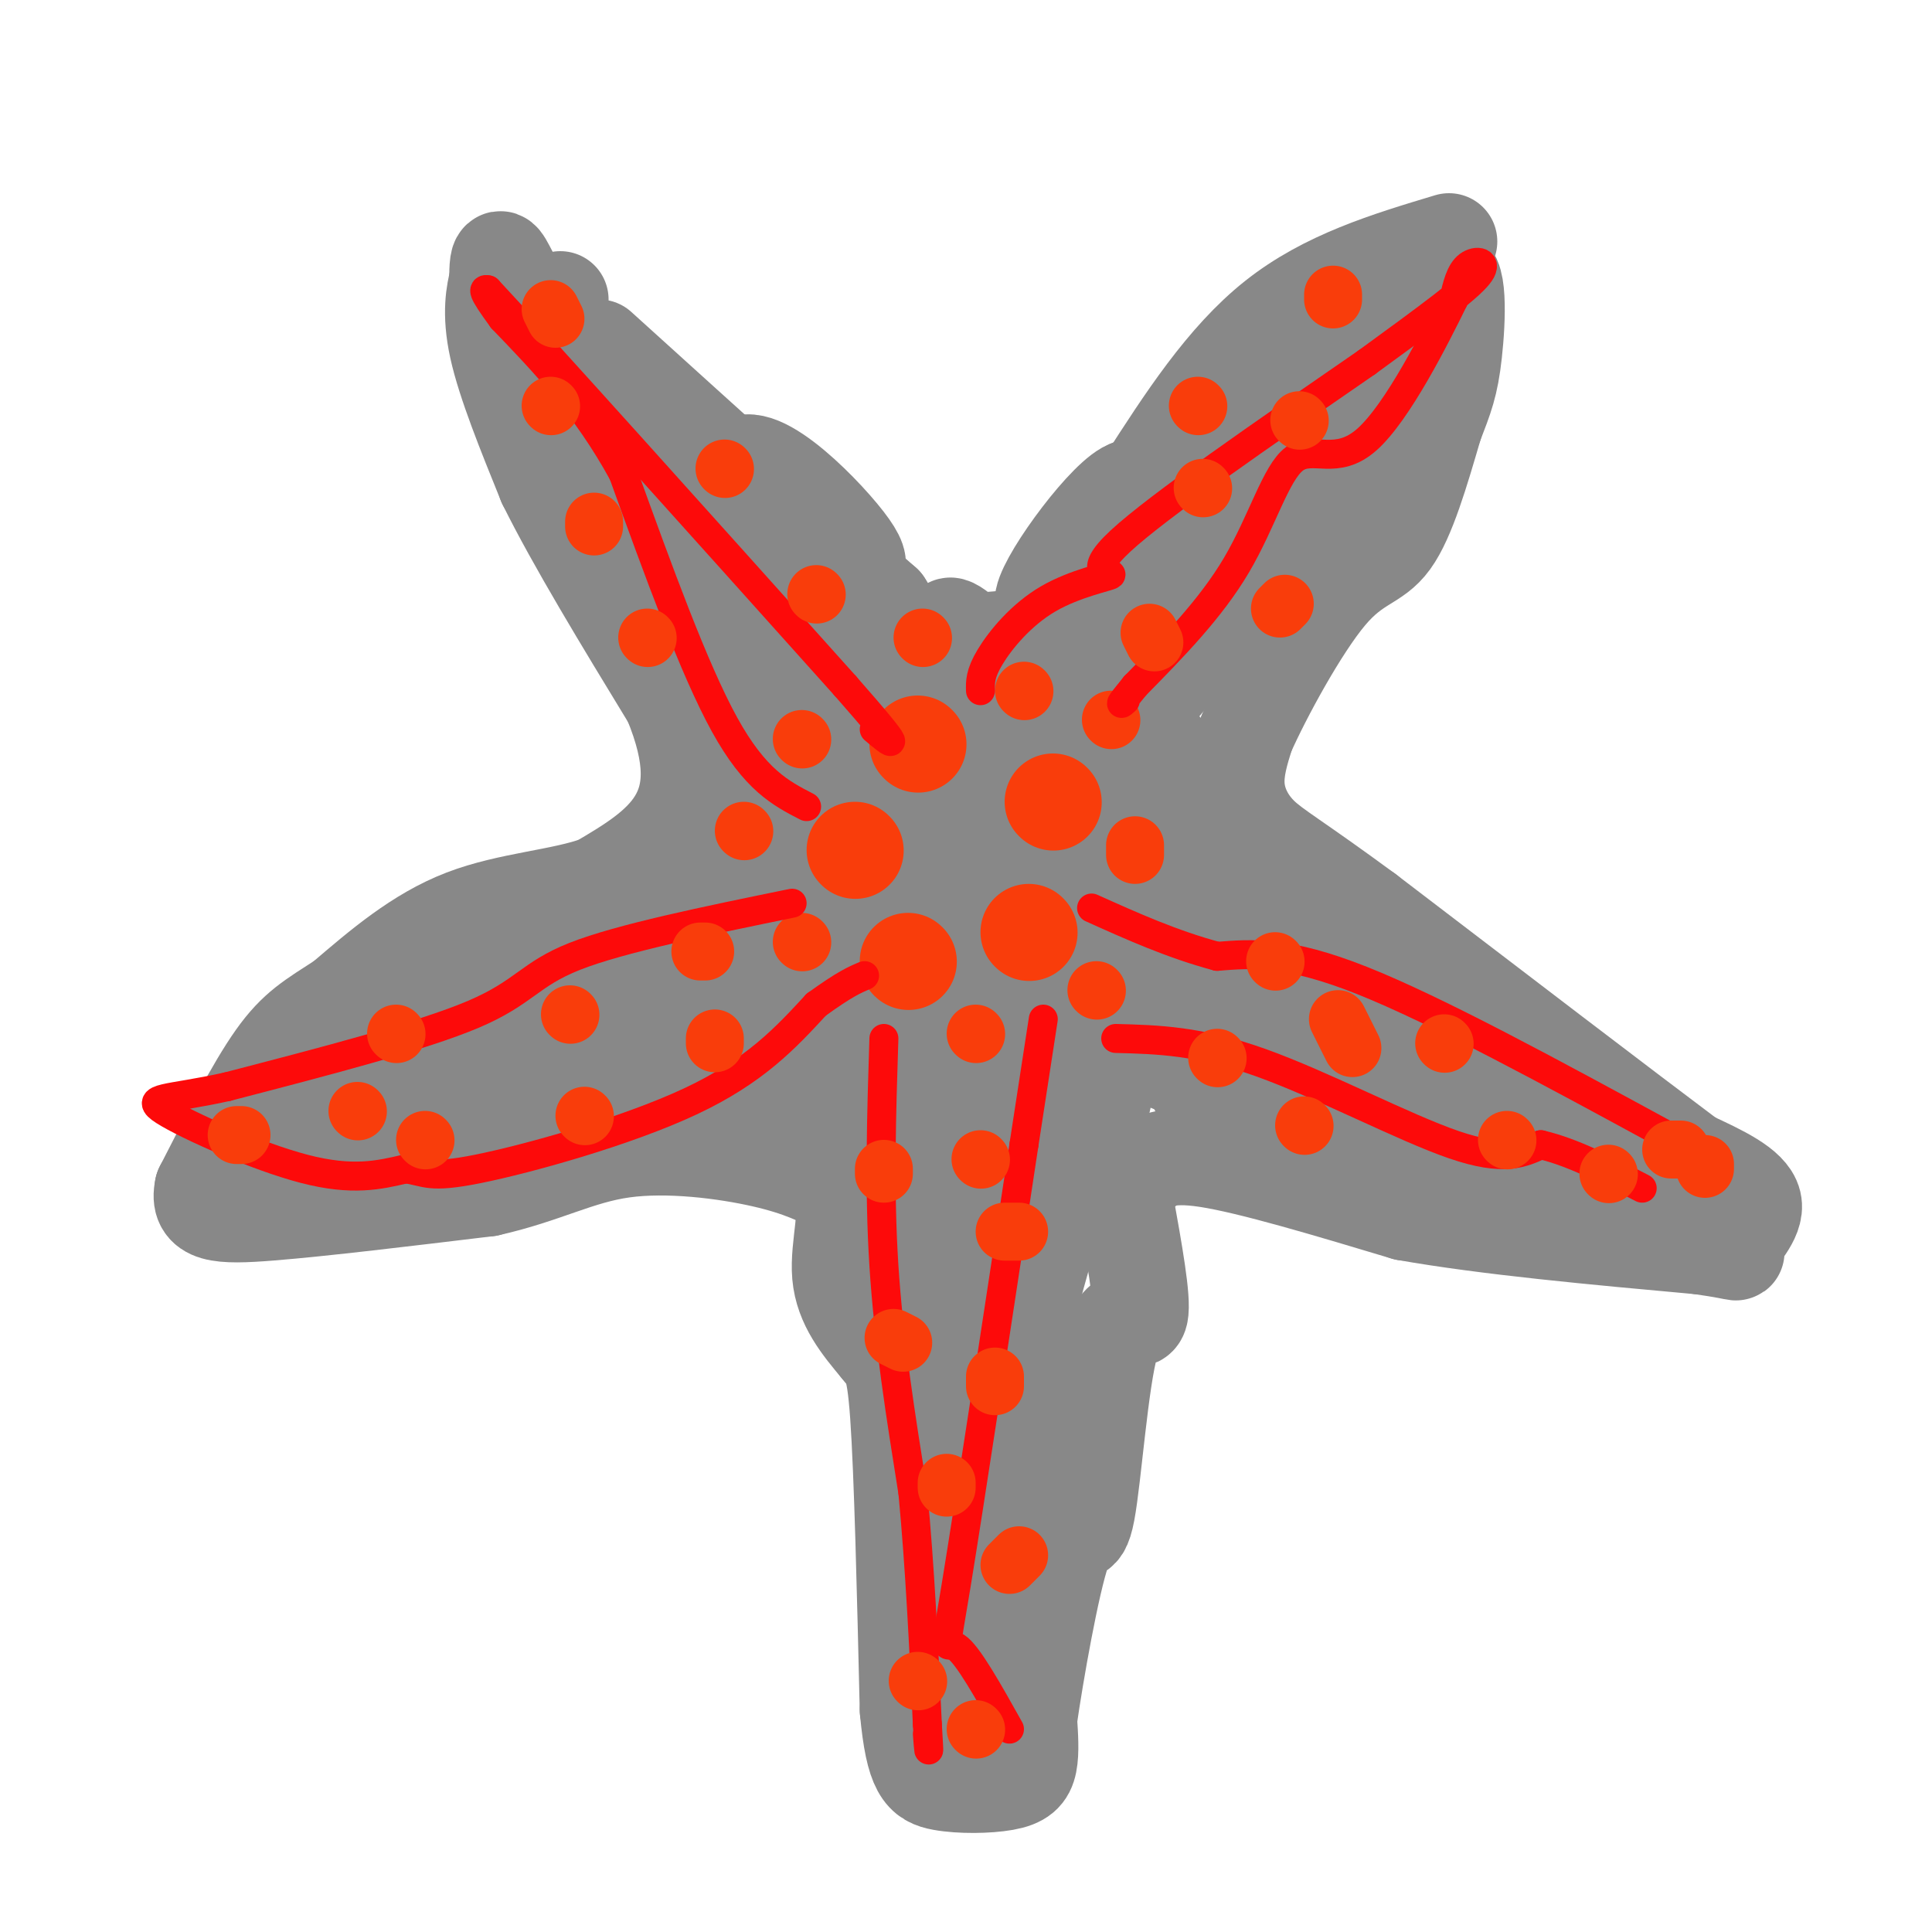 <svg viewBox='0 0 400 400' version='1.1' xmlns='http://www.w3.org/2000/svg' xmlns:xlink='http://www.w3.org/1999/xlink'><g fill='none' stroke='#888888' stroke-width='20' stroke-linecap='round' stroke-linejoin='round'><path d='M300,50c-12.750,3.833 -25.500,7.667 -36,16c-10.500,8.333 -18.750,21.167 -27,34'/><path d='M237,100c-5.649,6.148 -6.271,4.518 -6,6c0.271,1.482 1.433,6.078 0,11c-1.433,4.922 -5.463,10.171 -13,13c-7.537,2.829 -18.582,3.237 -25,2c-6.418,-1.237 -8.209,-4.118 -10,-7'/><path d='M183,125c-11.500,-10.000 -35.250,-31.500 -59,-53'/><path d='M116,62c-2.422,0.978 -4.844,1.956 -7,0c-2.156,-1.956 -4.044,-6.844 -5,-8c-0.956,-1.156 -0.978,1.422 -1,4'/><path d='M103,58c-0.600,2.489 -1.600,6.711 0,14c1.600,7.289 5.800,17.644 10,28'/><path d='M113,100c6.000,12.167 16.000,28.583 26,45'/><path d='M139,145c4.978,11.978 4.422,19.422 1,25c-3.422,5.578 -9.711,9.289 -16,13'/><path d='M124,183c-7.600,2.822 -18.600,3.378 -28,7c-9.400,3.622 -17.200,10.311 -25,17'/><path d='M71,207c-6.333,4.111 -9.667,5.889 -14,12c-4.333,6.111 -9.667,16.556 -15,27'/><path d='M42,246c-1.222,5.533 3.222,5.867 14,5c10.778,-0.867 27.889,-2.933 45,-5'/><path d='M101,246c11.762,-2.631 18.667,-6.708 28,-8c9.333,-1.292 21.095,0.202 29,2c7.905,1.798 11.952,3.899 16,6'/><path d='M174,246c2.133,4.267 -0.533,11.933 0,18c0.533,6.067 4.267,10.533 8,15'/><path d='M182,279c2.044,2.733 3.156,2.067 4,14c0.844,11.933 1.422,36.467 2,61'/><path d='M188,354c1.187,12.799 3.153,14.297 7,15c3.847,0.703 9.574,0.612 13,0c3.426,-0.612 4.550,-1.746 5,-4c0.450,-2.254 0.225,-5.627 0,-9'/><path d='M213,356c1.335,-9.397 4.673,-28.388 7,-35c2.327,-6.612 3.644,-0.844 5,-8c1.356,-7.156 2.750,-27.234 5,-35c2.250,-7.766 5.357,-3.219 6,-6c0.643,-2.781 -1.179,-12.891 -3,-23'/><path d='M233,249c0.155,-4.893 2.042,-5.625 4,-7c1.958,-1.375 3.988,-3.393 13,-2c9.012,1.393 25.006,6.196 41,11'/><path d='M291,251c17.000,3.000 39.000,5.000 61,7'/><path d='M352,258c10.631,1.512 6.708,1.792 7,0c0.292,-1.792 4.798,-5.655 4,-9c-0.798,-3.345 -6.899,-6.173 -13,-9'/><path d='M350,240c-13.333,-10.000 -40.167,-30.500 -67,-51'/><path d='M283,189c-15.024,-11.048 -19.083,-13.167 -22,-16c-2.917,-2.833 -4.690,-6.381 -5,-10c-0.310,-3.619 0.845,-7.310 2,-11'/><path d='M258,152c3.488,-7.893 11.208,-22.125 17,-29c5.792,-6.875 9.655,-6.393 13,-11c3.345,-4.607 6.173,-14.304 9,-24'/><path d='M297,88c2.214,-5.774 3.250,-8.208 4,-15c0.750,-6.792 1.214,-17.940 -2,-16c-3.214,1.940 -10.107,16.970 -17,32'/><path d='M282,89c-17.133,23.733 -51.467,67.067 -58,70c-6.533,2.933 14.733,-34.533 36,-72'/><path d='M260,87c-2.667,1.738 -27.333,42.083 -35,55c-7.667,12.917 1.667,-1.595 6,-13c4.333,-11.405 3.667,-19.702 3,-28'/><path d='M234,101c-4.429,1.164 -17.002,18.075 -18,23c-0.998,4.925 9.577,-2.136 17,-7c7.423,-4.864 11.692,-7.533 14,-10c2.308,-2.467 2.654,-4.734 3,-7'/><path d='M250,100c3.799,-5.303 11.797,-15.062 20,-23c8.203,-7.938 16.611,-14.056 12,-8c-4.611,6.056 -22.241,24.284 -33,36c-10.759,11.716 -14.645,16.919 -19,35c-4.355,18.081 -9.177,49.041 -14,80'/><path d='M216,220c-3.140,10.551 -3.991,-3.071 0,-15c3.991,-11.929 12.822,-22.164 19,-32c6.178,-9.836 9.702,-19.274 3,-19c-6.702,0.274 -23.632,10.259 -32,17c-8.368,6.741 -8.176,10.238 -8,14c0.176,3.762 0.336,7.789 -3,-1c-3.336,-8.789 -10.168,-30.395 -17,-52'/><path d='M178,132c-2.467,-9.069 -0.136,-5.740 -5,-8c-4.864,-2.260 -16.925,-10.108 -21,-14c-4.075,-3.892 -0.164,-3.826 -1,-6c-0.836,-2.174 -6.418,-6.587 -12,-11'/><path d='M139,93c-3.952,-1.583 -7.833,-0.042 -11,-1c-3.167,-0.958 -5.619,-4.417 -6,-5c-0.381,-0.583 1.310,1.708 3,4'/><path d='M125,91c1.497,3.732 3.741,11.064 16,29c12.259,17.936 34.533,46.478 41,57c6.467,10.522 -2.874,3.025 -7,1c-4.126,-2.025 -3.036,1.421 -6,-11c-2.964,-12.421 -9.982,-40.711 -17,-69'/><path d='M152,98c2.600,-7.844 17.600,7.044 23,14c5.400,6.956 1.200,5.978 -3,5'/><path d='M172,117c1.821,7.048 7.875,22.167 19,33c11.125,10.833 27.321,17.381 30,14c2.679,-3.381 -8.161,-16.690 -19,-30'/><path d='M202,134c-4.899,-5.797 -7.647,-5.288 -3,-2c4.647,3.288 16.689,9.356 23,13c6.311,3.644 6.891,4.866 0,6c-6.891,1.134 -21.255,2.181 -30,7c-8.745,4.819 -11.873,13.409 -15,22'/><path d='M177,180c-0.438,2.512 5.968,-2.208 -2,5c-7.968,7.208 -30.311,26.344 -37,22c-6.689,-4.344 2.276,-32.170 7,-43c4.724,-10.830 5.207,-4.666 6,-1c0.793,3.666 1.897,4.833 3,6'/><path d='M154,169c1.405,3.764 3.418,10.174 1,15c-2.418,4.826 -9.266,8.069 -9,7c0.266,-1.069 7.648,-6.448 11,-10c3.352,-3.552 2.676,-5.276 2,-7'/><path d='M159,174c-6.798,5.774 -24.792,23.708 -44,34c-19.208,10.292 -39.631,12.940 -49,15c-9.369,2.060 -7.685,3.530 -6,5'/><path d='M60,228c-1.985,1.191 -3.949,1.667 -3,2c0.949,0.333 4.811,0.522 4,2c-0.811,1.478 -6.295,4.244 15,0c21.295,-4.244 69.370,-15.498 88,-20c18.630,-4.502 7.815,-2.251 -3,0'/><path d='M161,212c-5.220,-0.096 -16.770,-0.335 -26,-3c-9.230,-2.665 -16.139,-7.756 -22,-10c-5.861,-2.244 -10.675,-1.641 -9,0c1.675,1.641 9.837,4.321 18,7'/><path d='M122,206c18.750,5.295 56.624,15.032 66,19c9.376,3.968 -9.744,2.167 -22,0c-12.256,-2.167 -17.646,-4.699 -14,-6c3.646,-1.301 16.327,-1.372 28,-5c11.673,-3.628 22.336,-10.814 33,-18'/><path d='M213,196c8.801,-4.479 14.303,-6.678 11,-8c-3.303,-1.322 -15.411,-1.767 -27,0c-11.589,1.767 -22.659,5.745 -27,8c-4.341,2.255 -1.955,2.787 4,3c5.955,0.213 15.477,0.106 25,0'/><path d='M199,199c2.461,0.013 -3.887,0.045 -15,8c-11.113,7.955 -26.992,23.834 -21,25c5.992,1.166 33.855,-12.381 45,-9c11.145,3.381 5.573,23.691 0,44'/><path d='M208,267c0.595,8.109 2.083,6.382 2,6c-0.083,-0.382 -1.738,0.583 -5,1c-3.262,0.417 -8.132,0.287 -9,-7c-0.868,-7.287 2.266,-21.731 1,-32c-1.266,-10.269 -6.933,-16.363 -8,-10c-1.067,6.363 2.467,25.181 6,44'/><path d='M195,269c2.500,15.667 5.750,32.833 9,50'/><path d='M204,319c1.756,14.489 1.644,25.711 1,31c-0.644,5.289 -1.822,4.644 -3,4'/><path d='M202,354c0.467,-11.289 3.133,-41.511 7,-64c3.867,-22.489 8.933,-37.244 14,-52'/><path d='M223,238c2.060,-4.536 0.208,10.125 2,4c1.792,-6.125 7.226,-33.036 10,-44c2.774,-10.964 2.887,-5.982 3,-1'/><path d='M238,197c1.861,3.708 5.014,13.478 8,18c2.986,4.522 5.804,3.794 3,-5c-2.804,-8.794 -11.230,-25.656 -12,-32c-0.770,-6.344 6.115,-2.172 13,2'/><path d='M250,180c6.643,2.500 16.750,7.750 22,13c5.250,5.250 5.643,10.500 14,18c8.357,7.500 24.679,17.250 41,27'/><path d='M327,238c13.560,7.000 26.958,11.000 13,9c-13.958,-2.000 -55.274,-10.000 -75,-15c-19.726,-5.000 -17.863,-7.000 -16,-9'/><path d='M249,223c-12.405,-5.286 -35.417,-14.000 -25,-13c10.417,1.000 54.262,11.714 71,16c16.738,4.286 6.369,2.143 -4,0'/><path d='M291,226c-6.083,-2.067 -19.290,-7.234 -28,-13c-8.710,-5.766 -12.922,-12.129 -13,-15c-0.078,-2.871 3.978,-2.249 12,2c8.022,4.249 20.011,12.124 32,20'/><path d='M294,220c10.048,5.131 19.167,7.958 7,6c-12.167,-1.958 -45.619,-8.702 -70,-11c-24.381,-2.298 -39.690,-0.149 -55,2'/><path d='M176,217c-11.489,1.111 -12.711,2.889 -24,1c-11.289,-1.889 -32.644,-7.444 -54,-13'/><path d='M98,205c-9.511,-1.978 -6.289,-0.422 -5,1c1.289,1.422 0.644,2.711 0,4'/></g>
<g fill='none' stroke='#F93D0B' stroke-width='20' stroke-linecap='round' stroke-linejoin='round'><path d='M177,176c0.000,0.000 0.100,0.100 0.1,0.1'/><path d='M188,199c0.000,0.000 0.100,0.100 0.1,0.1'/><path d='M213,193c0.000,0.000 0.100,0.100 0.1,0.1'/><path d='M218,166c0.000,0.000 0.100,0.100 0.1,0.1'/><path d='M190,154c0.000,0.000 0.100,0.100 0.1,0.1'/></g>
<g fill='none' stroke='#F93D0B' stroke-width='12' stroke-linecap='round' stroke-linejoin='round'><path d='M166,195c0.000,0.000 0.100,0.100 0.1,0.1'/><path d='M154,172c0.000,0.000 0.100,0.100 0.1,0.1'/><path d='M166,153c0.000,0.000 0.100,0.100 0.1,0.1'/><path d='M191,132c0.000,0.000 0.100,0.100 0.1,0.1'/><path d='M212,143c0.000,0.000 0.100,0.100 0.1,0.1'/><path d='M230,149c0.000,0.000 0.100,0.100 0.1,0.1'/><path d='M235,175c0.000,0.000 0.000,2.000 0,2'/><path d='M227,205c0.000,0.000 0.100,0.100 0.1,0.1'/><path d='M202,214c0.000,0.000 0.100,0.100 0.1,0.1'/></g>
<g fill='none' stroke='#FD0A0A' stroke-width='6' stroke-linecap='round' stroke-linejoin='round'><path d='M167,167c-5.333,-2.750 -10.667,-5.500 -17,-17c-6.333,-11.500 -13.667,-31.750 -21,-52'/><path d='M129,98c-7.667,-14.000 -16.333,-23.000 -25,-32'/><path d='M104,66c-4.667,-6.333 -3.833,-6.167 -3,-6'/><path d='M101,60c11.833,12.667 42.917,47.333 74,82'/><path d='M175,142c13.333,15.167 9.667,12.083 6,9'/><path d='M203,143c-0.054,-1.754 -0.108,-3.509 2,-7c2.108,-3.491 6.380,-8.719 12,-12c5.620,-3.281 12.590,-4.614 13,-5c0.410,-0.386 -5.740,0.175 2,-7c7.740,-7.175 29.370,-22.088 51,-37'/><path d='M283,75c13.179,-9.595 20.625,-15.083 23,-18c2.375,-2.917 -0.321,-3.262 -2,-2c-1.679,1.262 -2.339,4.131 -3,7'/><path d='M301,62c-3.756,7.679 -11.646,23.378 -18,29c-6.354,5.622 -11.172,1.167 -15,4c-3.828,2.833 -6.665,12.952 -12,22c-5.335,9.048 -13.167,17.024 -21,25'/><path d='M235,142c-3.833,4.667 -2.917,3.833 -2,3'/><path d='M164,187c-17.800,3.644 -35.600,7.289 -45,11c-9.400,3.711 -10.400,7.489 -21,12c-10.600,4.511 -30.800,9.756 -51,15'/><path d='M47,225c-12.310,2.738 -17.583,2.083 -13,5c4.583,2.917 19.024,9.405 29,12c9.976,2.595 15.488,1.298 21,0'/><path d='M84,242c4.333,0.595 4.667,2.083 15,0c10.333,-2.083 30.667,-7.738 44,-14c13.333,-6.262 19.667,-13.131 26,-20'/><path d='M169,208c6.000,-4.333 8.000,-5.167 10,-6'/><path d='M183,215c-0.500,15.667 -1.000,31.333 0,47c1.000,15.667 3.500,31.333 6,47'/><path d='M189,309c1.500,15.833 2.250,31.917 3,48'/><path d='M192,357c0.500,8.333 0.250,5.167 0,2'/><path d='M209,358c-4.333,-7.756 -8.667,-15.511 -11,-17c-2.333,-1.489 -2.667,3.289 0,-13c2.667,-16.289 8.333,-53.644 14,-91'/><path d='M212,237c3.000,-19.500 3.500,-22.750 4,-26'/><path d='M231,215c8.622,0.222 17.244,0.444 30,5c12.756,4.556 29.644,13.444 40,17c10.356,3.556 14.178,1.778 18,0'/><path d='M319,237c6.500,1.500 13.750,5.250 21,9'/><path d='M345,235c-23.750,-12.917 -47.500,-25.833 -63,-32c-15.500,-6.167 -22.750,-5.583 -30,-5'/><path d='M252,198c-9.333,-2.500 -17.667,-6.250 -26,-10'/></g>
<g fill='none' stroke='#F93D0B' stroke-width='12' stroke-linecap='round' stroke-linejoin='round'><path d='M145,197c0.000,0.000 1.000,0.000 1,0'/><path d='M148,215c0.000,0.000 0.000,1.000 0,1'/><path d='M118,210c0.000,0.000 0.100,0.100 0.1,0.1'/><path d='M121,231c0.000,0.000 0.100,0.100 0.1,0.1'/><path d='M82,214c0.000,0.000 0.100,0.100 0.1,0.1'/><path d='M88,236c0.000,0.000 0.100,0.100 0.1,0.1'/><path d='M74,230c0.000,0.000 0.100,0.100 0.1,0.1'/><path d='M169,123c0.000,0.000 0.100,0.100 0.1,0.1'/><path d='M134,132c0.000,0.000 0.100,0.100 0.1,0.1'/><path d='M150,97c0.000,0.000 0.100,0.100 0.1,0.1'/><path d='M123,109c0.000,0.000 0.000,-1.000 0,-1'/><path d='M115,66c0.000,0.000 -1.000,-2.000 -1,-2'/><path d='M114,84c0.000,0.000 0.100,0.100 0.1,0.1'/><path d='M238,131c0.000,0.000 1.000,2.000 1,2'/><path d='M265,126c0.000,0.000 1.000,-1.000 1,-1'/><path d='M248,84c0.000,0.000 0.100,0.100 0.1,0.1'/><path d='M269,87c0.000,0.000 0.100,0.100 0.1,0.1'/><path d='M276,62c0.000,0.000 0.000,-1.000 0,-1'/><path d='M249,101c0.000,0.000 0.100,0.100 0.1,0.1'/><path d='M264,199c0.000,0.000 0.100,0.100 0.1,0.1'/><path d='M252,219c0.000,0.000 0.100,0.100 0.1,0.1'/><path d='M299,216c0.000,0.000 0.100,0.100 0.1,0.1'/><path d='M312,236c0.000,0.000 0.100,0.100 0.1,0.1'/><path d='M277,211c0.000,0.000 3.000,6.000 3,6'/><path d='M270,233c0.000,0.000 0.100,0.100 0.1,0.1'/><path d='M183,242c0.000,0.000 0.000,1.000 0,1'/><path d='M211,255c0.000,0.000 -3.000,0.000 -3,0'/><path d='M203,240c0.000,0.000 0.100,0.100 0.1,0.1'/><path d='M185,277c0.000,0.000 2.000,1.000 2,1'/><path d='M206,285c0.000,0.000 0.000,2.000 0,2'/><path d='M196,307c0.000,0.000 0.000,1.000 0,1'/><path d='M211,322c0.000,0.000 -2.000,2.000 -2,2'/><path d='M190,348c0.000,0.000 0.100,0.100 0.1,0.1'/><path d='M202,358c0.000,0.000 0.100,0.100 0.1,0.1'/><path d='M49,235c0.000,0.000 1.000,0.000 1,0'/><path d='M353,241c0.000,0.000 0.000,1.000 0,1'/><path d='M333,243c0.000,0.000 0.100,0.100 0.1,0.1'/><path d='M348,238c0.000,0.000 -2.000,0.000 -2,0'/></g>
</svg>